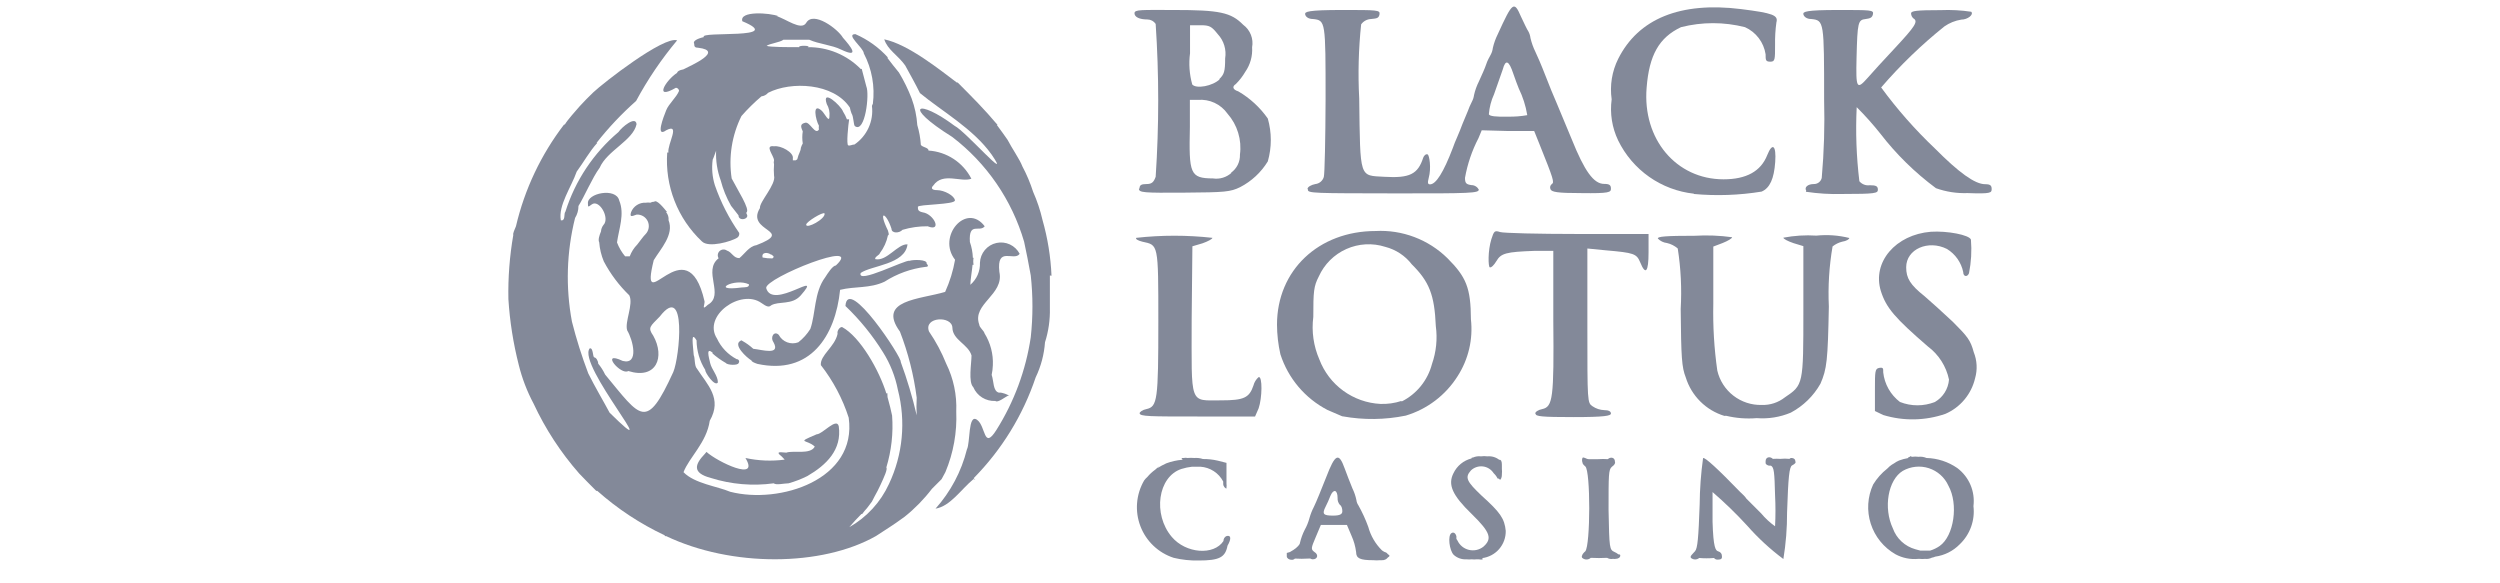 <svg width="150" height="35" viewBox="0 0 150 35" fill="none" xmlns="http://www.w3.org/2000/svg">
<g clip-path="url(#clip0_17528_10184)">
<path d="M80.54 24.981L79.651 24.599C78.305 23.901 77.289 22.7 76.824 21.257C76.691 20.673 76.623 20.077 76.62 19.479C76.62 16.217 79.118 13.861 82.54 13.861C83.331 13.819 84.121 13.943 84.862 14.223C85.603 14.503 86.277 14.934 86.842 15.488C87.971 16.617 88.247 17.266 88.255 19.159C88.39 20.355 88.107 21.561 87.456 22.572C86.738 23.711 85.633 24.551 84.344 24.937C83.099 25.191 81.817 25.206 80.567 24.981H80.54ZM84.096 24.092C84.542 23.869 84.936 23.553 85.25 23.165C85.564 22.777 85.792 22.326 85.918 21.843C86.174 21.114 86.253 20.334 86.149 19.568C86.069 17.692 85.758 16.901 84.709 15.861C84.31 15.344 83.75 14.975 83.118 14.812C82.35 14.566 81.519 14.612 80.783 14.94C80.047 15.268 79.457 15.855 79.127 16.59C78.824 17.177 78.798 17.479 78.798 19.017C78.686 19.884 78.812 20.766 79.162 21.568C79.448 22.32 79.946 22.973 80.596 23.446C81.247 23.92 82.021 24.194 82.824 24.235C83.252 24.25 83.68 24.19 84.087 24.057L84.096 24.092Z" fill="#838999"/>
<path d="M103.465 24.954C102.918 24.788 102.421 24.491 102.017 24.088C101.613 23.685 101.313 23.189 101.145 22.643C100.905 22.03 100.869 21.479 100.842 18.537C100.911 17.325 100.852 16.109 100.665 14.91C100.479 14.748 100.256 14.635 100.016 14.581C99.809 14.558 99.618 14.464 99.473 14.314C99.429 14.19 99.971 14.146 101.687 14.146C102.435 14.101 103.185 14.131 103.927 14.234C103.927 14.306 103.669 14.457 103.358 14.581L102.798 14.794V18.226C102.769 19.566 102.849 20.907 103.038 22.234C103.177 22.833 103.518 23.365 104.004 23.74C104.49 24.116 105.091 24.313 105.705 24.297C106.206 24.314 106.697 24.153 107.091 23.843C108.202 23.097 108.202 23.079 108.202 18.652V14.768L107.616 14.59C107.269 14.474 107.002 14.332 107.002 14.261C107.655 14.136 108.321 14.094 108.985 14.137C109.646 14.069 110.313 14.117 110.958 14.279C110.958 14.359 110.771 14.466 110.531 14.501C110.321 14.553 110.124 14.65 109.954 14.786C109.749 15.977 109.675 17.187 109.731 18.394C109.669 21.612 109.616 22.137 109.225 23.026C108.809 23.761 108.192 24.362 107.447 24.759C106.801 25.03 106.1 25.143 105.402 25.088C104.785 25.139 104.164 25.091 103.562 24.946L103.465 24.954Z" fill="#838999"/>
<path d="M112.993 24.901L112.496 24.661V23.39C112.496 22.288 112.496 22.119 112.753 22.074C113.011 22.03 112.993 22.119 112.993 22.341C113.031 22.69 113.139 23.028 113.312 23.334C113.485 23.639 113.718 23.907 113.998 24.119C114.672 24.385 115.422 24.385 116.096 24.119C116.334 23.98 116.536 23.785 116.683 23.552C116.83 23.318 116.918 23.052 116.94 22.777C116.774 21.98 116.322 21.271 115.669 20.785C113.696 19.079 113.171 18.474 112.851 17.461C112.318 15.728 113.74 14.074 115.856 13.905C116.833 13.843 118.158 14.092 118.256 14.377C118.312 15.051 118.273 15.73 118.14 16.394C118.042 16.643 117.793 16.608 117.793 16.323C117.734 16.038 117.616 15.767 117.448 15.528C117.28 15.29 117.065 15.088 116.816 14.937C115.704 14.377 114.371 14.937 114.371 16.039C114.371 16.688 114.611 17.088 115.473 17.772C115.838 18.083 116.602 18.777 117.171 19.31C118.06 20.199 118.229 20.412 118.425 21.132C118.625 21.63 118.654 22.181 118.505 22.697C118.395 23.166 118.177 23.604 117.868 23.974C117.56 24.344 117.169 24.637 116.727 24.83C115.521 25.248 114.214 25.273 112.993 24.901Z" fill="#838999"/>
<path d="M68.371 24.812C68.371 24.715 68.558 24.59 68.78 24.546C69.446 24.403 69.5 24.012 69.5 19.292C69.5 14.572 69.5 14.714 68.54 14.501C68.282 14.439 68.113 14.341 68.175 14.27C69.694 14.101 71.226 14.101 72.744 14.27C72.744 14.341 72.478 14.483 72.149 14.599L71.544 14.777L71.5 19.159C71.5 24.377 71.331 24.021 73.278 24.021C74.629 24.021 74.958 23.87 75.206 23.132C75.256 22.936 75.365 22.759 75.517 22.626C75.757 22.555 75.731 23.888 75.517 24.501L75.304 24.99H71.846C69.002 24.99 68.38 24.99 68.38 24.794L68.371 24.812Z" fill="#838999"/>
<path d="M92.113 24.812C92.113 24.715 92.291 24.59 92.531 24.546C93.171 24.403 93.242 23.906 93.198 19.212V15.052H92.069C90.362 15.114 90.06 15.194 89.784 15.666C89.642 15.906 89.473 16.075 89.384 16.039C89.296 16.003 89.26 15.07 89.482 14.35C89.642 13.852 89.678 13.817 90.007 13.923C90.202 13.986 92.291 14.039 94.647 14.039H98.913V15.141C98.913 16.323 98.736 16.537 98.415 15.746C98.193 15.221 98.06 15.168 96.327 15.017L95.242 14.91V19.568C95.242 24.154 95.242 24.163 95.553 24.377C95.761 24.519 96.004 24.599 96.255 24.608C96.513 24.608 96.656 24.679 96.656 24.812C96.656 24.946 96.309 25.026 94.398 25.026C92.487 25.026 92.14 24.981 92.14 24.83L92.113 24.812Z" fill="#838999"/>
<path d="M101.633 11.621C100.668 11.516 99.745 11.169 98.951 10.611C98.157 10.053 97.517 9.302 97.091 8.43C96.722 7.662 96.586 6.803 96.7 5.959C96.581 5.129 96.717 4.282 97.091 3.532C98.3 1.123 100.816 0.092 104.46 0.545C106.362 0.785 106.709 0.91 106.584 1.345C106.522 1.79 106.496 2.239 106.504 2.688C106.504 3.577 106.504 3.701 106.22 3.701C105.936 3.701 105.936 3.603 105.936 3.257C105.882 2.904 105.741 2.57 105.525 2.286C105.309 2.001 105.026 1.776 104.7 1.63C103.44 1.31 102.12 1.31 100.86 1.63C99.544 2.252 98.949 3.31 98.798 5.257C98.54 8.35 100.576 10.759 103.411 10.759C104.78 10.759 105.651 10.279 106.033 9.31C106.344 8.528 106.584 8.714 106.513 9.719C106.442 10.723 106.193 11.283 105.696 11.496C104.353 11.715 102.988 11.763 101.633 11.639V11.621Z" fill="#838999"/>
<path d="M68.371 11.31C68.371 11.114 68.469 11.043 68.78 11.043C69.091 11.043 69.215 10.954 69.34 10.608C69.544 7.553 69.544 4.489 69.34 1.434C69.286 1.354 69.213 1.288 69.128 1.241C69.043 1.195 68.948 1.17 68.851 1.168C68.371 1.168 68.069 1.026 68.069 0.794C68.069 0.563 68.504 0.599 70.397 0.599C73.18 0.599 73.855 0.741 74.593 1.488C74.8 1.64 74.959 1.848 75.054 2.087C75.148 2.326 75.173 2.586 75.126 2.839C75.161 3.36 75.017 3.877 74.718 4.306C74.562 4.576 74.37 4.824 74.149 5.043C73.909 5.194 73.971 5.381 74.291 5.479C74.996 5.888 75.603 6.446 76.069 7.114C76.308 7.954 76.308 8.844 76.069 9.683C75.666 10.341 75.092 10.876 74.406 11.23C73.82 11.514 73.517 11.541 71.055 11.559C68.593 11.577 68.335 11.559 68.335 11.319L68.371 11.31ZM73.855 10.368C74.03 10.245 74.17 10.081 74.265 9.89C74.36 9.699 74.405 9.487 74.397 9.274C74.456 8.836 74.419 8.39 74.29 7.967C74.162 7.544 73.944 7.153 73.651 6.821C73.453 6.54 73.184 6.315 72.873 6.17C72.561 6.025 72.216 5.964 71.873 5.994H71.393V7.621C71.331 10.43 71.393 10.697 72.78 10.706C72.978 10.735 73.181 10.721 73.373 10.662C73.566 10.604 73.742 10.503 73.891 10.368H73.855ZM73.153 4.75C73.446 4.466 73.509 4.297 73.509 3.506C73.551 3.247 73.534 2.982 73.458 2.731C73.383 2.48 73.251 2.249 73.073 2.057C72.691 1.577 72.575 1.514 72.024 1.514H71.402V3.194C71.319 3.822 71.365 4.46 71.535 5.07C71.775 5.346 72.762 5.168 73.189 4.75H73.153Z" fill="#838999"/>
<path d="M78.451 11.337C78.451 11.212 78.682 11.088 78.922 11.043C79.039 11.03 79.15 10.983 79.24 10.907C79.33 10.831 79.396 10.73 79.429 10.617C79.482 10.421 79.526 8.314 79.535 5.95C79.535 1.266 79.535 1.221 78.78 1.141C78.504 1.141 78.335 1.008 78.309 0.857C78.282 0.705 78.451 0.599 80.54 0.599C82.629 0.599 82.815 0.599 82.771 0.857C82.727 1.114 82.575 1.105 82.264 1.141C82.147 1.145 82.032 1.176 81.929 1.232C81.826 1.287 81.737 1.366 81.669 1.461C81.513 2.937 81.474 4.423 81.553 5.906C81.615 10.777 81.553 10.519 83.064 10.608C84.575 10.697 85.073 10.457 85.393 9.461C85.438 9.328 85.562 9.221 85.66 9.266C85.758 9.31 85.891 10.074 85.722 10.679C85.651 10.963 85.66 11.061 85.802 11.061C86.158 11.061 86.611 10.341 87.171 8.874C87.224 8.714 87.34 8.421 87.438 8.208C87.535 7.994 87.669 7.648 87.749 7.434L88.06 6.688C88.133 6.484 88.219 6.285 88.318 6.092C88.383 5.971 88.425 5.838 88.442 5.701C88.506 5.418 88.605 5.143 88.736 4.883C88.904 4.51 89.109 4.066 89.171 3.861C89.233 3.657 89.376 3.399 89.447 3.274C89.513 3.15 89.555 3.014 89.571 2.874C89.636 2.591 89.735 2.317 89.864 2.057C90.753 0.11 90.842 0.03 91.26 0.999C91.429 1.363 91.633 1.79 91.704 1.888C91.771 2.012 91.813 2.148 91.829 2.288C91.896 2.57 91.994 2.845 92.122 3.106C92.291 3.47 92.478 3.906 92.549 4.092C92.816 4.75 92.958 5.123 93.082 5.434C93.153 5.603 93.313 5.968 93.42 6.234C93.527 6.501 93.927 7.461 94.309 8.368C95.073 10.27 95.624 11.034 96.247 11.034C96.567 11.034 96.656 11.106 96.656 11.319C96.656 11.532 96.584 11.612 94.878 11.586C93.447 11.586 93.1 11.523 93.029 11.354C93.005 11.301 93 11.241 93.014 11.185C93.029 11.128 93.062 11.079 93.109 11.043C93.269 10.946 93.224 10.777 92.362 8.634L92.051 7.861H90.487L88.904 7.817L88.709 8.288C88.32 9.036 88.047 9.84 87.9 10.67C87.9 10.99 87.971 11.061 88.282 11.106C88.373 11.106 88.463 11.131 88.541 11.178C88.619 11.225 88.683 11.292 88.727 11.372C88.727 11.586 88.3 11.612 83.598 11.603C78.895 11.594 78.433 11.603 78.478 11.372L78.451 11.337ZM91.633 6.892C91.542 6.343 91.371 5.81 91.127 5.31C91.055 5.15 90.913 4.741 90.798 4.421C90.54 3.639 90.335 3.532 90.167 4.163C90.078 4.421 89.856 5.052 89.642 5.657C89.469 6.035 89.364 6.442 89.331 6.857C89.376 6.972 89.74 7.017 90.487 6.999C90.871 7.007 91.255 6.977 91.633 6.91V6.892Z" fill="#838999"/>
<path d="M108.371 11.434C108.247 11.239 108.469 11.043 108.824 11.043C108.934 11.046 109.041 11.012 109.129 10.946C109.216 10.88 109.278 10.785 109.304 10.679C109.442 9.116 109.49 7.545 109.447 5.977C109.447 1.274 109.447 1.221 108.673 1.141C108.407 1.141 108.238 1.008 108.202 0.857C108.167 0.705 108.336 0.599 110.291 0.599C112.247 0.599 112.424 0.599 112.38 0.839C112.336 1.079 112.184 1.105 111.944 1.141C111.482 1.194 111.447 1.31 111.393 3.461C111.349 5.301 111.393 5.426 112.069 4.661C112.282 4.412 113.02 3.603 113.696 2.883C114.904 1.585 115.109 1.283 114.807 1.105C114.763 1.068 114.728 1.022 114.703 0.97C114.679 0.917 114.666 0.861 114.664 0.803C114.664 0.652 114.993 0.608 116.442 0.608C117.054 0.582 117.668 0.614 118.273 0.705C118.442 0.874 118.06 1.177 117.678 1.177C117.313 1.235 116.967 1.374 116.664 1.585C115.289 2.687 114.019 3.913 112.869 5.248C113.833 6.562 114.913 7.788 116.096 8.91C117.536 10.359 118.496 11.052 119.109 11.052C119.411 11.052 119.5 11.123 119.5 11.345C119.5 11.568 119.447 11.639 118.06 11.585C117.413 11.61 116.767 11.51 116.158 11.292C114.898 10.358 113.773 9.254 112.816 8.012C112.375 7.458 111.903 6.93 111.402 6.43C111.33 7.913 111.383 9.4 111.562 10.874C111.637 10.964 111.733 11.033 111.842 11.075C111.951 11.117 112.069 11.131 112.184 11.114C112.558 11.114 112.673 11.168 112.673 11.381C112.673 11.594 112.531 11.639 110.54 11.639C109.809 11.66 109.077 11.615 108.353 11.505L108.371 11.434Z" fill="#838999"/>
<path d="M97.073 33.239C97.014 33.191 96.948 33.153 96.878 33.123C96.567 32.981 96.558 32.928 96.513 30.581C96.513 28.492 96.513 28.172 96.709 28.012C96.754 27.981 96.796 27.945 96.833 27.906C96.896 27.826 96.922 27.763 96.896 27.701C96.896 27.434 96.629 27.399 96.469 27.55C96.28 27.535 96.089 27.535 95.9 27.55C95.66 27.55 95.465 27.55 95.322 27.55C95.18 27.55 95.029 27.399 94.949 27.47C94.914 27.562 94.914 27.663 94.949 27.755C94.949 27.817 95.002 27.888 95.118 27.986C95.438 28.252 95.429 32.706 95.118 33.079C95.075 33.113 95.036 33.152 95.002 33.195C94.967 33.228 94.943 33.272 94.931 33.319C94.916 33.341 94.908 33.368 94.908 33.395C94.908 33.422 94.916 33.448 94.931 33.47C95.002 33.534 95.094 33.57 95.189 33.57C95.284 33.57 95.376 33.534 95.447 33.47C95.772 33.488 96.099 33.488 96.424 33.47C96.529 33.532 96.652 33.554 96.771 33.532H96.816C96.853 33.542 96.893 33.542 96.931 33.532C97.091 33.532 97.216 33.452 97.216 33.337C97.216 33.221 97.136 33.301 97.073 33.239Z" fill="#838999"/>
<path d="M73.704 32.154H73.651C73.562 32.154 73.447 32.234 73.411 32.395C73.412 32.415 73.412 32.436 73.411 32.457C72.833 33.346 71.153 33.212 70.309 32.217C69.153 30.857 69.473 28.599 70.886 28.137C71.095 28.071 71.309 28.026 71.526 28.003H72.024C72.31 28.021 72.585 28.113 72.825 28.268C73.065 28.424 73.261 28.639 73.393 28.892V28.937C73.389 28.969 73.389 29.002 73.393 29.035C73.393 29.186 73.518 29.31 73.589 29.31C73.589 29.31 73.589 29.31 73.589 29.23C73.6 29.165 73.6 29.099 73.589 29.035C73.589 29.035 73.589 29.035 73.589 28.981C73.589 28.928 73.589 28.706 73.589 28.537V27.772L73.064 27.639C72.773 27.571 72.475 27.538 72.175 27.541C72.007 27.485 71.828 27.464 71.651 27.479C71.521 27.467 71.39 27.467 71.26 27.479C71.178 27.462 71.093 27.462 71.011 27.479C70.886 27.479 70.86 27.479 70.931 27.541C71.002 27.603 70.931 27.541 70.931 27.586C70.606 27.614 70.286 27.686 69.98 27.799C69.793 27.884 69.611 27.982 69.438 28.092L69.562 27.959L69.313 28.181C69.138 28.305 68.98 28.452 68.842 28.617C68.769 28.68 68.703 28.752 68.647 28.83C68.407 29.242 68.263 29.703 68.225 30.178C68.186 30.653 68.255 31.13 68.426 31.575C68.596 32.02 68.864 32.422 69.21 32.749C69.556 33.077 69.971 33.324 70.424 33.47C70.913 33.587 71.415 33.641 71.918 33.63C73.162 33.63 73.518 33.443 73.651 32.741C73.882 32.341 73.838 32.163 73.704 32.154Z" fill="#838999"/>
<path d="M83.26 33.239C83.26 33.239 83.26 33.239 83.207 33.177C83.157 33.146 83.103 33.122 83.047 33.106L82.922 33.026C82.526 32.636 82.241 32.148 82.096 31.612C81.933 31.164 81.734 30.73 81.5 30.314C81.436 30.222 81.396 30.115 81.384 30.003C81.334 29.76 81.253 29.524 81.144 29.301C81.02 28.99 80.807 28.466 80.682 28.11C80.327 27.123 80.113 27.221 79.571 28.634C79.296 29.328 78.975 30.128 78.833 30.412C78.721 30.628 78.632 30.854 78.567 31.088C78.501 31.333 78.406 31.569 78.282 31.79C78.156 32.038 78.061 32.301 77.998 32.572C77.998 32.67 77.829 32.848 77.615 32.99L77.393 33.123L77.207 33.177C77.207 33.177 77.207 33.177 77.207 33.257C77.202 33.298 77.202 33.34 77.207 33.381C77.207 33.488 77.331 33.586 77.491 33.586C77.528 33.591 77.566 33.587 77.602 33.574C77.637 33.562 77.669 33.542 77.695 33.514C77.965 33.532 78.235 33.532 78.504 33.514H78.62C78.663 33.54 78.712 33.555 78.762 33.559C79.073 33.559 79.118 33.266 78.869 33.123C78.647 32.955 78.656 32.901 78.94 32.234L79.251 31.497H80.816L81.091 32.146C81.231 32.456 81.324 32.785 81.367 33.123C81.367 33.506 81.607 33.612 82.398 33.612C82.534 33.626 82.671 33.626 82.807 33.612C82.839 33.62 82.872 33.62 82.904 33.612C82.976 33.618 83.047 33.605 83.113 33.576C83.178 33.546 83.235 33.501 83.278 33.443C83.367 33.39 83.393 33.346 83.349 33.31L83.26 33.239ZM79.98 30.937C79.393 30.937 79.313 30.839 79.535 30.403C79.641 30.195 79.736 29.982 79.82 29.763C80.007 29.31 80.255 29.381 80.255 29.879C80.246 30.032 80.297 30.182 80.398 30.297C80.487 30.341 80.54 30.51 80.54 30.67C80.54 30.83 80.442 30.937 79.98 30.937Z" fill="#838999"/>
<path d="M88.895 29.737C88.007 28.892 87.873 28.652 88.255 28.226C88.35 28.135 88.463 28.067 88.588 28.026C88.712 27.984 88.843 27.971 88.973 27.986C89.103 28.001 89.228 28.045 89.339 28.114C89.45 28.183 89.544 28.276 89.615 28.386L89.722 28.501C89.749 28.532 89.772 28.564 89.793 28.599C89.838 28.697 89.864 28.732 89.9 28.715C89.935 28.697 89.98 28.786 90.007 28.786C90.033 28.786 90.113 28.661 90.113 28.501C90.113 28.501 90.113 28.501 90.113 28.448C90.124 28.345 90.124 28.24 90.113 28.137C90.118 28.084 90.118 28.03 90.113 27.977C90.113 27.799 90.113 27.639 90.015 27.595C89.918 27.55 90.015 27.595 89.962 27.595C89.759 27.432 89.501 27.356 89.242 27.381C89.115 27.362 88.987 27.362 88.86 27.381C88.696 27.36 88.53 27.385 88.38 27.452C88.327 27.452 88.291 27.452 88.291 27.506C88.056 27.565 87.837 27.675 87.649 27.829C87.462 27.982 87.311 28.176 87.207 28.395C86.86 29.079 87.135 29.71 88.3 30.839C89.464 31.968 89.526 32.332 89.002 32.803C88.881 32.898 88.74 32.964 88.59 32.997C88.439 33.029 88.284 33.028 88.134 32.992C87.985 32.956 87.845 32.887 87.726 32.79C87.607 32.692 87.511 32.569 87.447 32.43L87.384 32.332C87.382 32.315 87.382 32.297 87.384 32.279C87.389 32.247 87.389 32.214 87.384 32.181C87.331 31.968 87.198 31.915 87.091 31.986C86.851 32.119 86.958 33.026 87.224 33.292C87.327 33.386 87.448 33.457 87.579 33.503C87.711 33.549 87.85 33.568 87.989 33.559C88.092 33.571 88.197 33.571 88.3 33.559C88.4 33.571 88.502 33.571 88.602 33.559H88.727C88.931 33.603 89.029 33.559 88.922 33.488C89.32 33.44 89.685 33.246 89.948 32.944C90.21 32.641 90.352 32.253 90.344 31.852C90.273 31.123 90.024 30.75 88.895 29.737Z" fill="#838999"/>
<path d="M107.722 27.683C107.722 27.577 107.651 27.479 107.473 27.479C107.453 27.48 107.433 27.485 107.414 27.495C107.396 27.504 107.38 27.517 107.367 27.532C107.186 27.512 107.005 27.512 106.824 27.532C106.673 27.522 106.522 27.522 106.371 27.532C106.211 27.372 105.936 27.408 105.936 27.674C105.936 27.674 105.936 27.745 105.936 27.79C105.936 27.834 106.024 27.941 106.193 27.941H106.256C106.442 28.039 106.469 28.323 106.504 29.719C106.536 30.338 106.536 30.958 106.504 31.577C106.194 31.356 105.913 31.096 105.669 30.803L104.78 29.914C104.738 29.846 104.687 29.783 104.629 29.728L104.398 29.506C103.109 28.172 102.273 27.399 102.184 27.488C102.055 28.413 101.987 29.345 101.98 30.279C101.909 32.27 101.855 32.892 101.704 33.07C101.553 33.248 101.367 33.381 101.464 33.479C101.533 33.536 101.62 33.567 101.709 33.567C101.798 33.567 101.885 33.536 101.953 33.479C102.249 33.505 102.546 33.505 102.842 33.479C102.869 33.514 102.905 33.541 102.945 33.558C102.985 33.575 103.03 33.581 103.073 33.577C103.278 33.577 103.34 33.514 103.313 33.346C103.313 33.23 103.242 33.123 103.091 33.079C102.94 33.035 102.798 32.883 102.753 31.301C102.753 30.35 102.753 29.523 102.753 29.523C103.485 30.155 104.18 30.828 104.833 31.541C105.485 32.282 106.212 32.952 107.002 33.541C107.154 32.619 107.228 31.685 107.224 30.75C107.296 28.608 107.358 28.012 107.527 27.923C107.696 27.834 107.767 27.763 107.722 27.683Z" fill="#838999"/>
<path d="M117.58 32.661C117.887 32.37 118.121 32.01 118.265 31.612C118.408 31.214 118.457 30.788 118.407 30.368C118.461 29.935 118.4 29.496 118.23 29.095C118.06 28.694 117.786 28.345 117.438 28.083C116.893 27.706 116.251 27.496 115.589 27.479C115.438 27.414 115.272 27.389 115.109 27.408C114.982 27.39 114.853 27.39 114.727 27.408C114.611 27.363 114.575 27.355 114.602 27.408C114.575 27.409 114.548 27.416 114.525 27.43C114.502 27.445 114.482 27.464 114.469 27.488C114.29 27.519 114.115 27.567 113.944 27.63C113.834 27.678 113.73 27.737 113.633 27.808C113.633 27.808 113.429 27.906 113.233 28.119C112.897 28.383 112.611 28.705 112.389 29.07C112.048 29.809 111.997 30.649 112.246 31.424C112.494 32.2 113.024 32.853 113.731 33.257C114.15 33.482 114.626 33.578 115.1 33.532H115.18C115.286 33.545 115.394 33.545 115.5 33.532C115.64 33.55 115.783 33.526 115.909 33.461C115.979 33.45 116.048 33.429 116.113 33.399C116.67 33.322 117.186 33.063 117.58 32.661ZM113.571 31.701C112.993 30.474 113.278 28.794 114.167 28.252C114.402 28.118 114.663 28.035 114.932 28.007C115.202 27.979 115.474 28.008 115.732 28.092C115.99 28.176 116.227 28.312 116.429 28.493C116.631 28.674 116.793 28.894 116.904 29.141C117.518 30.243 117.242 32.154 116.38 32.759C116.206 32.88 116.014 32.972 115.811 33.035H115.215L114.922 32.955C114.613 32.869 114.329 32.711 114.094 32.493C113.858 32.275 113.679 32.003 113.571 31.701Z" fill="#838999"/>
<path d="M40.62 4.377C39.962 4.794 39.188 6.057 40.557 5.265C40.605 5.269 40.651 5.29 40.685 5.325C40.719 5.359 40.74 5.404 40.744 5.452C40.575 5.861 40.131 6.217 39.971 6.617C39.811 7.017 39.313 8.288 39.971 7.817C40.86 7.354 40.033 8.652 40.104 9.15H40.033C39.962 10.138 40.111 11.129 40.471 12.051C40.831 12.974 41.392 13.805 42.113 14.483C42.513 14.892 43.891 14.483 44.237 14.261C44.282 14.23 44.316 14.186 44.337 14.136C44.357 14.085 44.363 14.03 44.353 13.977C43.738 13.097 43.248 12.137 42.895 11.123C42.737 10.624 42.692 10.096 42.762 9.577C42.815 9.479 42.922 9.15 42.966 9.043C42.94 9.648 43.034 10.252 43.242 10.821C43.38 11.356 43.59 11.87 43.864 12.35L44.309 12.919C44.309 13.319 45.029 13.141 44.788 12.821C44.788 12.821 44.788 12.768 44.788 12.741C45.029 12.581 44.228 11.354 43.9 10.706C43.706 9.427 43.911 8.121 44.486 6.963C44.857 6.54 45.258 6.145 45.686 5.781C45.842 5.764 45.985 5.687 46.086 5.568C47.455 4.865 50.015 4.972 50.993 6.457C51.015 6.575 51.048 6.691 51.091 6.803C51.224 6.999 51.206 7.505 51.295 7.568C51.908 8.021 52.184 5.639 51.98 5.185C51.926 4.954 51.766 4.394 51.704 4.137H51.642C51.228 3.717 50.733 3.385 50.188 3.16C49.643 2.936 49.058 2.823 48.468 2.83C48.709 2.741 47.908 2.697 47.944 2.83C47.322 2.83 46.166 2.83 45.997 2.75C46.166 2.617 46.824 2.537 47.002 2.385H48.557C49.126 2.643 49.908 2.697 50.46 2.972C51.642 3.532 51.037 2.785 50.575 2.261C50.273 1.737 48.797 0.634 48.371 1.372C48.077 1.87 47.135 1.114 46.593 0.972H46.709C46.193 0.768 44.344 0.634 44.54 1.274C47.206 2.385 41.935 1.843 42.228 2.225C41.775 2.332 41.562 2.483 41.651 2.625C41.651 2.794 41.695 2.865 41.891 2.865C43.464 3.052 41.473 3.923 41.002 4.163C40.753 4.208 40.646 4.279 40.62 4.377Z" fill="#838999"/>
<path d="M50.326 25.577C50.202 25.017 49.349 26.057 49.002 26.057C47.704 26.608 48.406 26.341 48.886 26.794C48.637 27.301 47.553 27.008 47.18 27.159C46.957 27.159 46.433 27.026 46.904 27.39L47.082 27.577C46.297 27.681 45.5 27.648 44.726 27.479C45.615 28.946 43.029 27.701 42.389 27.114L42.3 27.221C41.686 27.861 41.508 28.377 42.655 28.679C43.872 29.063 45.16 29.172 46.424 28.999C46.566 29.123 47.055 28.999 47.313 28.999C47.702 28.89 48.08 28.744 48.442 28.563C49.589 27.897 50.522 26.981 50.326 25.577Z" fill="#838999"/>
<path d="M63.091 16.545C63.042 15.411 62.86 14.286 62.549 13.194C62.417 12.617 62.229 12.055 61.989 11.514C61.819 10.983 61.602 10.469 61.34 9.977C61.197 9.585 60.691 8.857 60.451 8.385C60.228 8.065 60.113 7.905 59.811 7.497H59.855C59.064 6.554 58.317 5.808 57.464 4.954H57.411C56.415 4.208 54.504 2.661 53.055 2.359C53.26 2.999 53.864 3.301 54.309 3.923C54.602 4.457 54.94 5.061 55.197 5.585C56.495 6.661 58.389 7.719 59.491 9.265C60.771 11.132 57.926 7.87 57.277 7.55C55.064 5.896 54.077 6.305 57.135 8.217C59.204 9.799 60.715 12.001 61.446 14.501C61.535 14.883 61.749 15.977 61.846 16.528C61.98 17.76 61.98 19.002 61.846 20.234C61.551 22.212 60.849 24.107 59.784 25.799C59.002 27.034 59.162 25.568 58.62 25.186C58.077 24.803 58.22 26.581 58.015 26.963C57.686 28.284 57.039 29.505 56.131 30.519C57.02 30.377 57.669 29.354 58.415 28.741C58.531 28.803 58.566 28.812 58.415 28.697C60.101 26.989 61.375 24.918 62.14 22.643C62.458 21.983 62.648 21.268 62.7 20.537C62.91 19.879 63.009 19.191 62.993 18.501C62.993 18.092 62.993 16.901 62.993 16.528L63.091 16.545Z" fill="#838999"/>
<path d="M56.495 28.75C56.584 28.59 56.664 28.448 56.726 28.323C57.207 27.174 57.428 25.933 57.375 24.688C57.418 23.695 57.21 22.708 56.771 21.817C56.499 21.138 56.153 20.491 55.74 19.888C55.402 18.999 57.126 18.928 57.144 19.666C57.162 20.403 58.095 20.652 58.291 21.328C58.291 21.799 58.086 22.928 58.397 23.23C58.507 23.487 58.692 23.704 58.929 23.852C59.166 24 59.443 24.072 59.722 24.057C59.864 24.19 60.309 23.817 60.549 23.701H60.477C60.477 23.701 60.157 23.532 59.935 23.559C59.571 23.47 59.633 22.874 59.5 22.492C59.54 22.302 59.564 22.109 59.571 21.914C59.602 21.242 59.428 20.576 59.073 20.003C59.029 19.826 58.771 19.666 58.753 19.47C58.309 18.226 60.264 17.692 59.962 16.314C59.784 14.732 60.851 15.71 61.18 15.23C61.051 14.982 60.845 14.784 60.592 14.666C60.34 14.549 60.055 14.518 59.783 14.579C59.511 14.639 59.267 14.789 59.089 15.003C58.91 15.217 58.808 15.485 58.797 15.763C58.807 16.013 58.76 16.262 58.66 16.492C58.56 16.721 58.409 16.925 58.22 17.088C58.22 16.83 58.335 16.145 58.353 15.888H58.415C58.389 15.75 58.389 15.608 58.415 15.47H58.371C58.36 15.146 58.3 14.825 58.193 14.519C58.113 13.274 58.78 13.968 59.082 13.577C57.989 12.119 56.202 14.19 57.304 15.585C57.188 16.251 56.988 16.899 56.709 17.514C55.188 17.968 52.611 17.994 53.997 19.897C54.49 21.173 54.827 22.504 55.002 23.861C54.983 24.213 54.983 24.567 55.002 24.919C54.748 23.831 54.428 22.759 54.042 21.71C54.166 21.532 50.851 16.474 50.726 18.359C51.593 19.187 52.352 20.122 52.984 21.141C53.416 21.83 53.717 22.592 53.873 23.39C54.359 25.276 54.171 27.273 53.34 29.035C52.839 30.129 52.005 31.037 50.957 31.63C51.153 31.39 51.473 31.052 51.686 30.839H51.731C51.821 30.715 51.919 30.596 52.024 30.483L52.317 30.092C52.371 29.986 52.593 29.55 52.655 29.452C52.655 29.452 52.806 29.132 52.824 29.106C53.037 28.643 53.269 28.146 53.18 28.048C53.486 27.041 53.604 25.986 53.526 24.937C53.473 24.661 53.366 24.235 53.251 23.826C53.251 23.754 53.251 23.452 53.188 23.63C52.762 22.235 51.615 20.208 50.522 19.621C50.362 19.621 50.211 19.87 50.255 20.03C50.086 20.821 49.197 21.31 49.251 21.906C49.989 22.851 50.555 23.919 50.922 25.061C51.446 28.786 46.78 30.27 43.811 29.506C43.037 29.177 41.677 29.017 41.011 28.332C41.349 27.443 42.397 26.555 42.584 25.248C43.357 23.906 42.442 23.088 41.811 22.11C41.66 21.959 41.704 21.461 41.624 21.31C41.58 20.688 41.428 19.817 41.793 20.421C41.8 21.051 41.981 21.666 42.317 22.199C42.273 22.314 42.895 23.239 43.073 22.946C43.073 22.537 42.7 22.172 42.611 21.79C42.522 21.408 42.344 20.786 42.78 21.186H42.726C42.98 21.413 43.257 21.613 43.553 21.781C43.633 21.906 44.282 21.941 44.317 21.781C44.334 21.76 44.345 21.734 44.348 21.707C44.351 21.68 44.346 21.653 44.334 21.628C44.322 21.604 44.303 21.584 44.279 21.57C44.256 21.556 44.229 21.549 44.202 21.55C43.683 21.279 43.267 20.845 43.02 20.314C42.131 18.945 44.46 17.301 45.686 18.181C45.997 18.403 46.14 18.448 46.264 18.323C46.726 18.048 47.517 18.323 48.042 17.728C49.5 16.057 46.344 18.661 45.971 17.283C45.891 16.679 51.917 14.27 50.148 15.932C49.962 15.932 49.66 16.403 49.508 16.643C48.842 17.532 48.94 18.839 48.62 19.737C48.429 20.044 48.185 20.315 47.9 20.537C47.684 20.62 47.445 20.62 47.228 20.538C47.012 20.456 46.833 20.297 46.726 20.092C46.46 19.826 46.193 20.217 46.406 20.528C46.86 21.346 45.722 20.981 45.197 20.928C44.995 20.742 44.771 20.581 44.531 20.448C44.525 20.44 44.517 20.434 44.509 20.43C44.501 20.426 44.491 20.424 44.482 20.424C44.472 20.424 44.463 20.426 44.455 20.43C44.446 20.434 44.439 20.44 44.433 20.448C43.962 20.679 44.78 21.443 45.091 21.63C45.091 21.692 45.233 21.763 45.446 21.834C48.602 22.519 50.122 20.181 50.406 17.39C51.295 17.168 52.184 17.319 53.073 16.901C53.817 16.424 54.658 16.12 55.535 16.012C55.713 16.012 55.704 15.923 55.597 15.817C55.66 15.55 54.753 15.577 54.575 15.648C54.344 15.559 51.384 17.088 51.642 16.377C52.291 15.923 54.309 15.87 54.451 14.661C53.864 14.617 53.215 15.692 52.522 15.55C52.442 15.425 52.797 15.283 52.788 15.194C53.03 14.877 53.197 14.509 53.277 14.119C53.384 14.119 53.277 13.87 53.277 13.834C52.655 12.563 53.171 12.732 53.491 13.728C53.491 14.012 53.962 14.003 54.148 13.79C54.639 13.644 55.148 13.572 55.66 13.577C56.548 13.932 56.042 12.839 55.366 12.741C55.073 12.679 55.073 12.572 55.073 12.412C55.073 12.252 57.313 12.288 57.295 12.021C57.277 11.754 56.664 11.408 56.22 11.408C55.908 11.408 55.837 11.283 55.997 11.132C56.566 10.306 57.66 10.963 58.282 10.723C58.037 10.243 57.671 9.835 57.221 9.539C56.77 9.243 56.251 9.069 55.713 9.034C55.713 8.848 55.366 8.848 55.251 8.697C55.226 8.293 55.154 7.893 55.037 7.505C55.002 6.962 54.888 6.426 54.7 5.914C54.492 5.371 54.236 4.848 53.935 4.35C53.802 4.19 53.357 3.639 53.233 3.461H53.286C52.74 2.855 52.07 2.373 51.322 2.048C50.7 2.048 51.828 2.883 51.828 3.203C52.315 4.134 52.505 5.192 52.371 6.234C52.344 6.271 52.326 6.314 52.317 6.359C52.371 6.803 52.301 7.254 52.116 7.661C51.931 8.069 51.638 8.418 51.269 8.67C51.126 8.67 51.02 8.759 50.895 8.723C50.771 8.688 50.895 7.488 50.949 7.159H50.815C50.755 6.997 50.677 6.842 50.584 6.697C50.46 6.332 49.277 5.274 49.606 6.243C49.738 6.466 49.794 6.724 49.766 6.981C49.766 7.417 49.473 6.803 49.313 6.652C48.709 6.101 48.94 7.203 49.135 7.541C49.122 7.618 49.122 7.696 49.135 7.772C48.913 8.128 48.593 7.292 48.317 7.363C48.042 7.434 48.006 7.541 48.166 7.879C48.127 8.12 48.127 8.366 48.166 8.608C48.117 8.692 48.078 8.781 48.051 8.874C48.051 9.052 47.891 9.292 47.864 9.461C47.837 9.63 47.775 9.568 47.74 9.621H47.571C47.568 9.58 47.568 9.538 47.571 9.497C47.633 9.15 46.851 8.714 46.442 8.777C45.837 8.688 46.442 9.345 46.442 9.621C46.419 9.699 46.419 9.783 46.442 9.861C46.424 10.086 46.424 10.312 46.442 10.537C46.584 11.061 45.553 12.119 45.597 12.483C44.709 13.923 47.775 13.799 45.375 14.714C44.949 14.777 44.664 15.248 44.362 15.488C43.997 15.488 43.926 15.132 43.615 15.034C43.55 14.988 43.471 14.965 43.391 14.97C43.312 14.976 43.236 15.008 43.178 15.062C43.119 15.117 43.081 15.19 43.07 15.269C43.059 15.348 43.076 15.428 43.117 15.497C42.14 16.252 43.5 17.71 42.468 18.288C42.069 18.67 42.291 18.288 42.273 18.083C41.206 13.381 38.291 19.399 39.224 15.612C39.633 14.937 40.46 14.074 40.113 13.212C40.122 13.125 40.113 13.036 40.087 12.952C40.061 12.868 40.018 12.79 39.962 12.723H40.024C39.837 12.492 39.393 11.932 39.242 12.11C39.164 12.104 39.086 12.123 39.02 12.163C38.931 12.147 38.841 12.147 38.753 12.163C38.563 12.151 38.375 12.199 38.215 12.302C38.055 12.404 37.932 12.555 37.864 12.732C37.784 13.025 37.864 12.999 38.202 12.874C38.34 12.868 38.478 12.903 38.597 12.975C38.715 13.047 38.809 13.154 38.867 13.28C38.924 13.406 38.942 13.547 38.919 13.684C38.895 13.821 38.831 13.948 38.735 14.048C38.628 14.137 38.335 14.554 38.237 14.67C38.037 14.872 37.883 15.114 37.784 15.381H37.508C37.299 15.132 37.134 14.85 37.02 14.546C37.135 13.728 37.491 12.839 37.153 12.03C36.966 11.23 35.197 11.594 35.277 12.217C35.277 12.43 35.277 12.439 35.499 12.27C35.944 11.923 36.62 13.088 36.202 13.505C36.118 13.616 36.068 13.749 36.059 13.888C35.962 14.119 35.873 14.394 35.953 14.537C35.983 14.931 36.076 15.318 36.228 15.683C36.627 16.439 37.143 17.126 37.757 17.719C38.024 18.252 37.464 19.328 37.633 19.826C37.971 20.386 38.362 21.906 37.366 21.657C35.953 20.99 37.26 22.546 37.695 22.261C39.393 22.794 39.908 21.417 39.197 20.145C38.851 19.648 39.002 19.594 39.588 18.99C41.215 16.892 40.78 21.434 40.397 22.323C38.771 25.879 38.459 25.07 36.308 22.474C36.197 22.239 36.056 22.018 35.891 21.817C35.891 21.648 35.766 21.452 35.66 21.443C35.553 21.434 35.606 20.848 35.384 20.901C34.575 21.87 40.131 28.261 36.575 24.759C36.211 24.075 35.686 23.195 35.295 22.403C34.911 21.389 34.584 20.353 34.317 19.301C33.931 17.238 33.994 15.115 34.504 13.079C34.639 12.863 34.71 12.613 34.708 12.359C35.055 11.808 35.544 10.652 35.98 10.066C36.424 9.034 37.988 8.43 38.193 7.452C38.148 6.928 37.304 7.63 37.108 7.923C35.617 9.181 34.514 10.836 33.926 12.697C33.819 12.821 33.926 13.15 33.739 13.221H33.651C33.482 12.332 34.282 11.221 34.602 10.297C35.028 9.719 35.375 9.079 35.837 8.572H35.793C36.507 7.664 37.302 6.823 38.166 6.057C38.861 4.764 39.687 3.546 40.628 2.421C39.828 2.145 36.184 4.981 35.588 5.55C35.357 5.763 34.993 6.145 34.779 6.377C34.557 6.634 34.042 7.203 33.891 7.47H33.846C32.461 9.278 31.476 11.359 30.957 13.577C30.877 13.781 30.762 14.003 30.797 14.101C30.577 15.372 30.478 16.661 30.504 17.95C30.588 19.282 30.796 20.603 31.126 21.897C31.325 22.704 31.624 23.483 32.015 24.217C32.723 25.738 33.645 27.151 34.753 28.412C34.957 28.634 35.544 29.221 35.775 29.452H35.837C37.051 30.53 38.413 31.428 39.882 32.119C39.882 32.172 39.926 32.181 39.962 32.163C43.891 34.039 49.313 34.003 52.557 32.163C53.26 31.692 53.446 31.612 54.273 31.008C54.888 30.518 55.44 29.953 55.917 29.328L56.495 28.75ZM48.371 13.479C48.371 13.31 49.375 12.697 49.473 12.803C49.553 13.132 48.362 13.763 48.371 13.479ZM44.504 17.248C42.531 17.514 44.069 16.643 44.94 17.061C44.957 17.265 44.682 17.23 44.504 17.248ZM46.282 15.274C46.442 15.381 46.46 15.417 46.344 15.505C46.147 15.508 45.951 15.49 45.757 15.452C45.669 15.123 46.06 15.123 46.255 15.274H46.282Z" fill="#838999"/>
</g>
<defs>
<clipPath id="clip0_17528_10184">
<rect width="150" height="34" fill="white" transform="translate(0 0.012)"/>
</clipPath>
</defs>
</svg>
